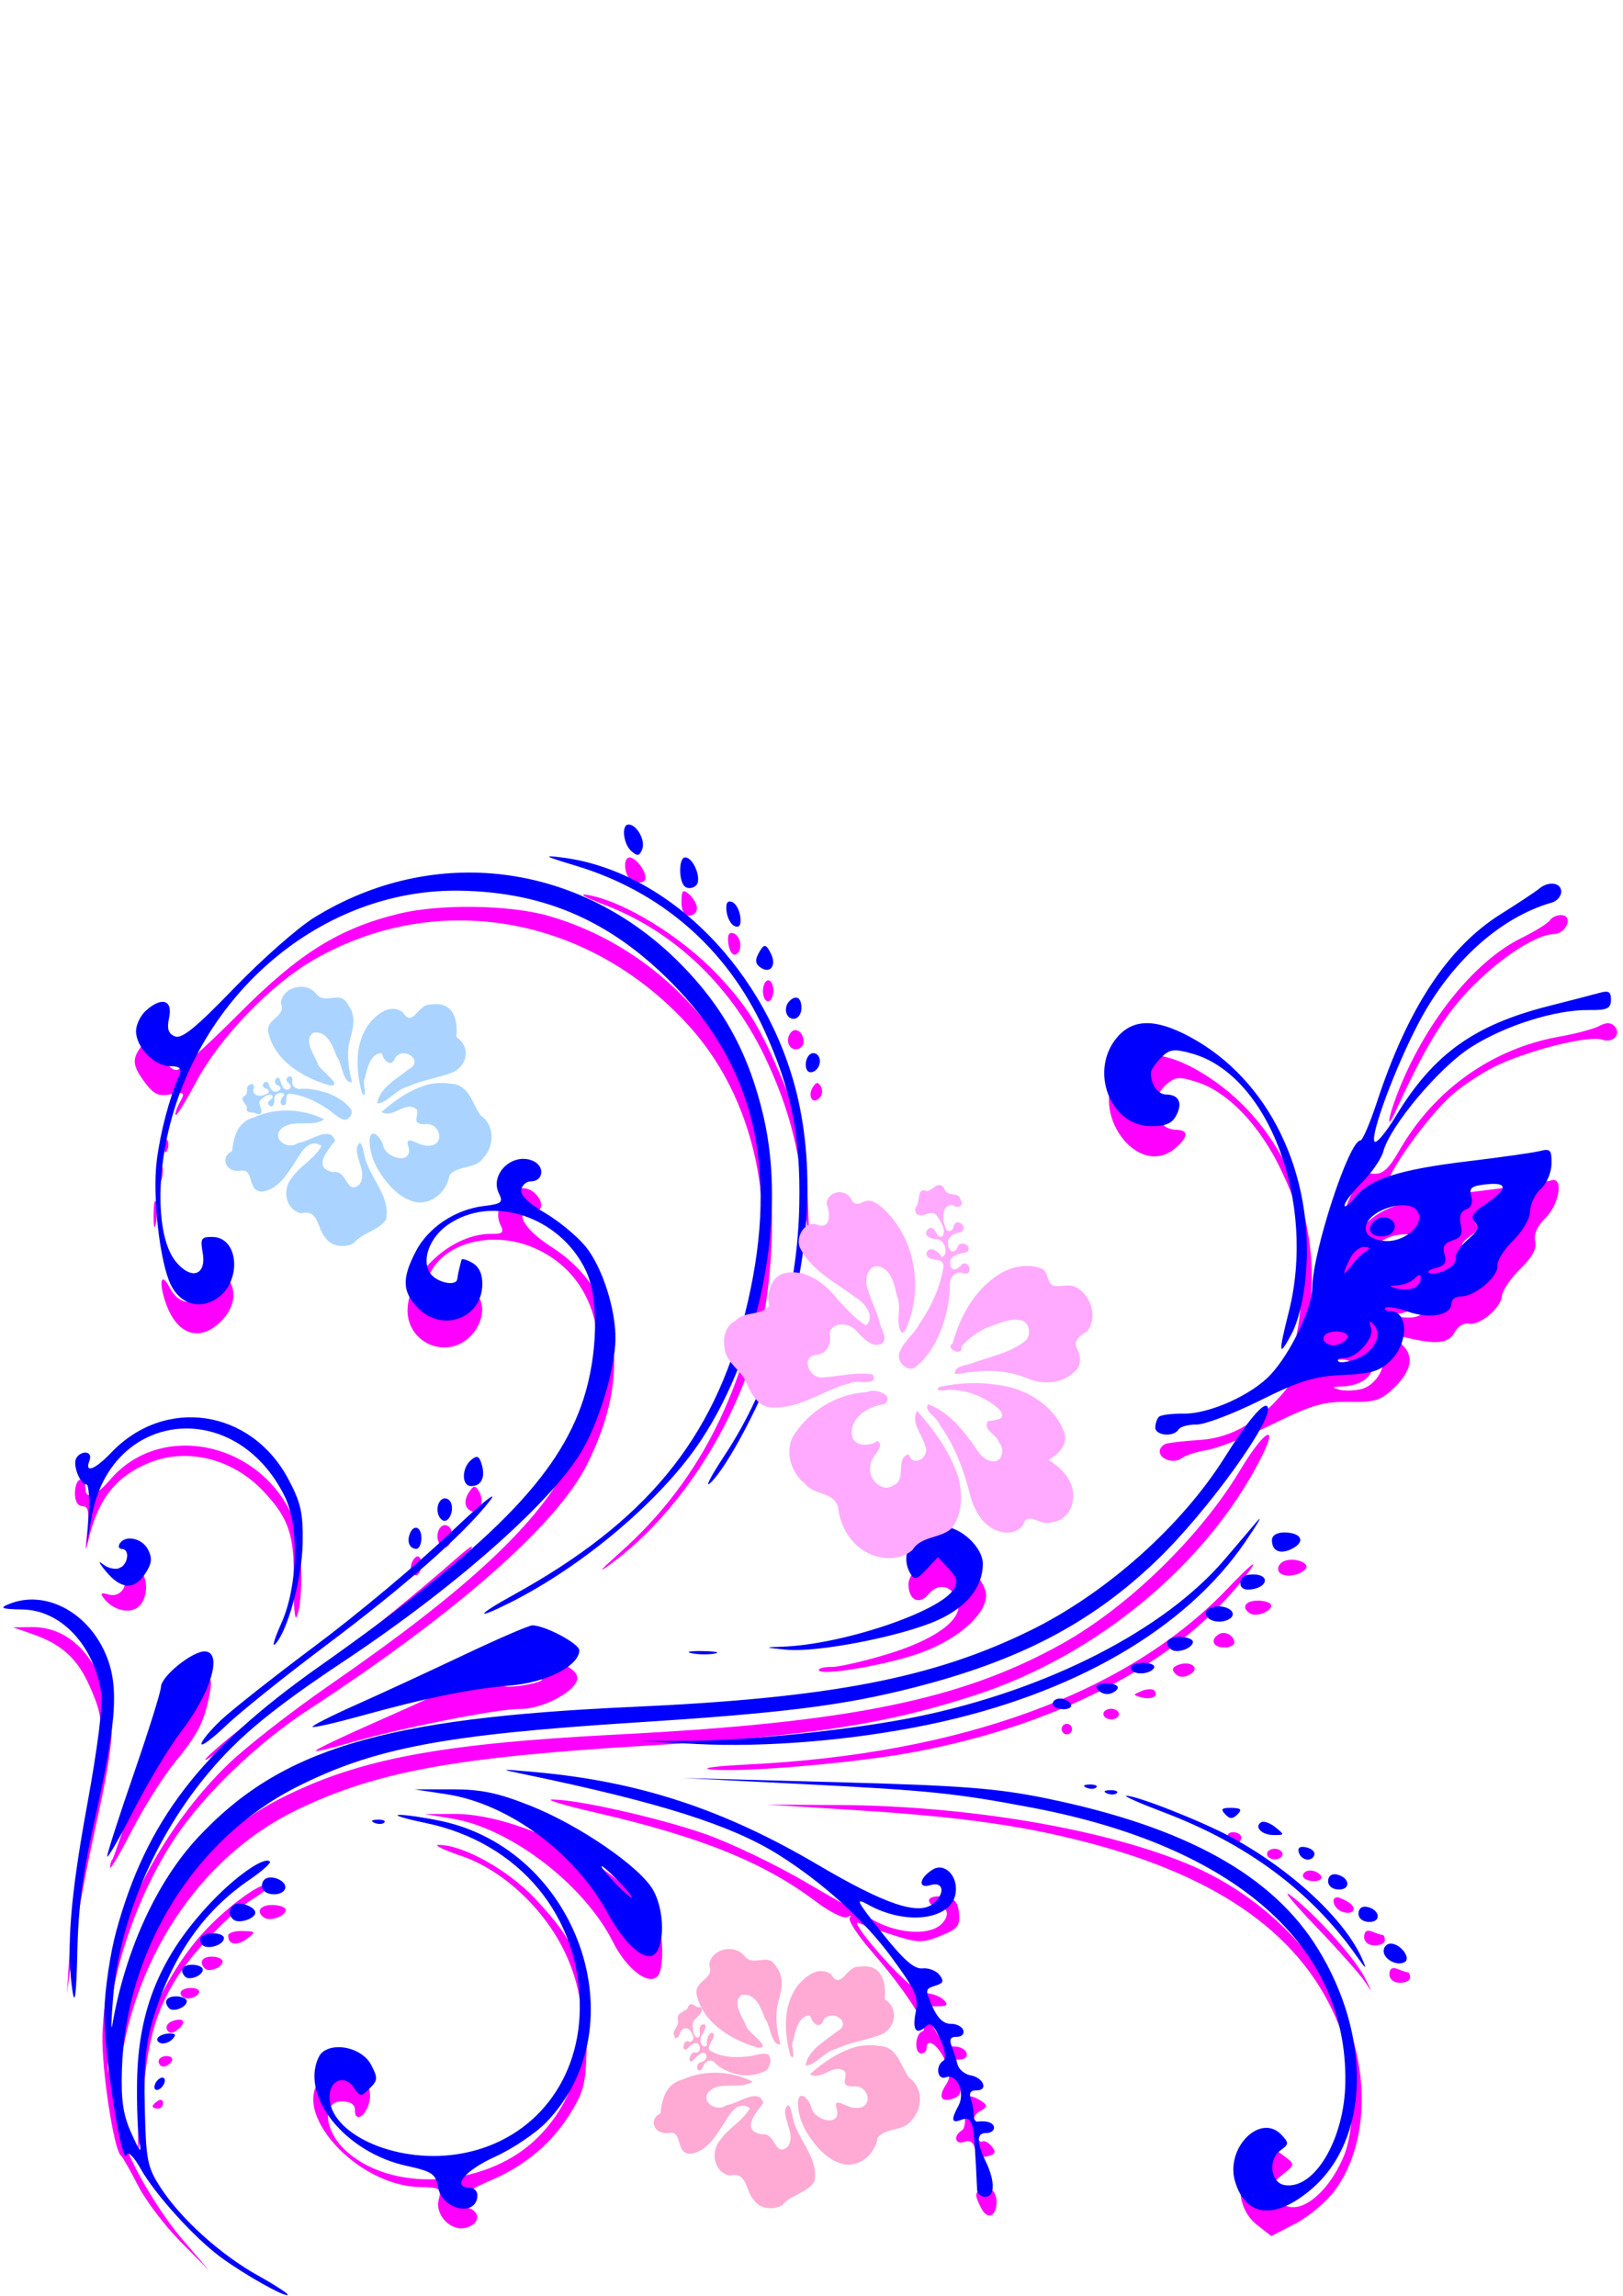 <?xml version="1.0"?><svg width="744.094" height="1052.362" xmlns="http://www.w3.org/2000/svg">
 <title>butterfly scroll</title>
 <defs>
  <radialGradient id="svg_9" spreadMethod="pad" cx="0.5" cy="0.5" r="0.5">
   <stop stop-color="#00007f" stop-opacity="0.996" offset="0.367"/>
   <stop stop-color="#999999" stop-opacity="0.996" offset="0.965"/>
  </radialGradient>
  <radialGradient id="svg_10" spreadMethod="pad" cx="0.5" cy="0.5" r="0.5">
   <stop stop-color="#007f7f" stop-opacity="0.996" offset="0.516"/>
   <stop stop-color="#999999" stop-opacity="0.996" offset="1"/>
  </radialGradient>
  <linearGradient id="svg_11" spreadMethod="pad">
   <stop stop-color="#00bfbf" stop-opacity="0.996" offset="0.25"/>
   <stop stop-color="#999999" stop-opacity="0.996" offset="0.766"/>
  </linearGradient>
  <linearGradient id="svg_13" x1="0" y1="0" x2="1" y2="0">
   <stop stop-color="#7f7f7f" offset="0.551"/>
   <stop stop-color="#121266" stop-opacity="0.996" offset="1"/>
  </linearGradient>
 </defs>
 <g>
  <title>Layer 1</title>
  <path fill="#ff00ff" id="path3470" d="m14.325,745.829c13.152,-0.168 23.909,7.442 31.098,21.998c8.182,16.566 7.935,26.532 -1.745,70.321c-4.223,19.108 -8.874,43.961 -10.334,55.229l-2.655,20.488l1.399,-22.939c0.769,-12.617 4.356,-38.117 7.97,-56.667c8.083,-41.484 8.159,-45.102 1.278,-60.829c-5.791,-13.238 -12.908,-19.732 -26.933,-24.578l-8.441,-2.916l8.362,-0.107zm22.514,-67.542c1.307,0.023 2.35,1.673 2.316,3.666c-0.099,5.813 4.504,4.293 11.415,-3.769c23.607,-27.538 70.399,-16.864 84.512,19.277c3.566,9.134 4.176,35.765 0.997,43.516c-0.928,2.261 -1.55,-4.82 -1.382,-15.737c0.33,-21.552 -2.237,-29.243 -13.901,-41.644c-14.053,-14.941 -34.878,-20.166 -52.304,-13.122c-15.04,6.08 -23.374,16.451 -27.702,34.472c-1.713,7.135 -1.829,6.671 -0.758,-3.034c0.994,-9.002 0.51,-11.474 -2.255,-11.522c-2.17,-0.038 -3.481,-2.379 -3.418,-6.104c0.056,-3.322 1.173,-6.022 2.48,-5.999l0,0zm13.208,52.668c5.624,1.601 9.907,-5.679 5.163,-8.776c-4.301,-2.808 1.232,-5.567 7.123,-3.552c5.666,1.938 6.302,13.706 0.975,18.044c-3.933,3.203 -11.398,1.41 -15.43,-3.704c-2.157,-2.738 -1.74,-3.125 2.169,-2.012zm0.744,171.177c7.683,-33.05 27.977,-68.339 53.654,-93.296c8.162,-7.934 29.104,-24.282 46.538,-36.33c63.834,-44.114 96.212,-74.378 110.796,-103.562c21.391,-42.804 15.348,-81.388 -15.047,-96.074c-23.306,-11.26 -51.134,-0.852 -51.476,19.252c-0.086,5.054 1.285,7.049 5.669,8.25c7.225,1.978 10.838,-0.089 10.943,-6.26c0.069,-4.072 0.796,-4.371 4.93,-2.028c6.959,3.945 5.111,16.187 -3.376,22.37c-8.576,6.249 -20.723,2.969 -25.132,-6.785c-7.515,-16.622 15.448,-42.48 37.381,-42.095c4.839,0.085 5.501,-0.648 3.764,-4.164c-4.762,-9.64 7.697,-21.521 15.458,-14.74c4.684,4.092 4.182,9.18 -0.857,8.685c-8.823,-0.868 -4.068,8.066 8.552,16.068c31.672,20.079 37.832,57.833 16.356,100.233c-13.926,27.494 -59.974,67.915 -128.081,112.432c-22.821,14.916 -47.193,38.329 -60.337,57.963c-18.712,27.95 -31.348,66.841 -31.167,95.924l0.078,12.479l2.311,-14.377c7.833,-48.736 37.183,-91.506 76.537,-111.529c35.887,-18.26 72.834,-25.27 155.603,-29.523c105.984,-5.446 157.117,-15.922 203.118,-41.612c30.331,-16.938 63.414,-49.19 81.558,-79.507c11.222,-18.752 18.25,-22.417 9.155,-4.775c-24.81,48.127 -74.905,89.619 -130.037,107.708c-40.904,13.42 -76.18,18.891 -150.14,23.281c-88.397,5.249 -124.445,11.804 -160.959,29.271c-45.413,21.723 -77.186,70.102 -82.324,125.345c-1.718,18.474 -1.551,19.35 7.175,37.599c4.914,10.275 14.657,25.365 21.652,33.525l12.718,14.85l-13.101,-13.23c-7.206,-7.28 -15.96,-18.85 -19.454,-25.72c-3.494,-6.875 -7.034,-13.054 -7.866,-13.733c-3.2,-2.613 -8.857,-39.733 -8.413,-55.21c0.256,-8.932 1.976,-22.74 3.823,-30.685zm0.719,-49.743c0.551,-0.545 6.253,-17.214 12.671,-37.044c12.024,-37.155 17.869,-46.517 29.051,-46.54c3.804,-0.008 4.179,1.212 2.67,8.678c-2.477,12.249 -5.124,17.316 -16.136,30.884c-5.319,6.554 -14.098,20.541 -19.508,31.082c-5.41,10.541 -9.817,17.987 -9.793,16.547c0.024,-1.44 0.494,-3.063 1.046,-3.607l0,0zm24.533,-52.75c2.449,-2.833 14.398,-24.661 12.681,-23.167c-3.039,2.645 -13.299,19.415 -13.427,21.945c-0.062,1.218 0.274,1.768 0.746,1.222zm-10.011,-321.611c3.093,-3.748 5.809,-4.88 8.783,-3.66c3.179,1.305 3.596,2.463 1.595,4.428c-3.163,3.106 0.181,11.64 4.592,11.717c1.515,0.027 14.247,-11.5 28.294,-25.616c27.857,-27.992 46.031,-39.349 73.792,-46.112c18.455,-4.495 50.459,-4.044 68.103,0.96c46.523,13.195 84.361,51.142 98.165,98.448c6.833,23.415 5.927,68.59 -1.937,96.658c-11.401,40.689 -36.953,79.5 -66.988,101.746c-6.852,5.075 -5.625,3.494 3.789,-4.881c19.417,-17.274 34.473,-37.256 45.483,-60.364c31.424,-65.952 25.79,-137.713 -14.254,-181.57c-45.946,-50.32 -115.571,-62.305 -171.982,-29.603c-19.594,11.359 -42.804,35.545 -53.61,55.863c-4.661,8.763 -8.844,15.544 -9.297,15.067c-0.453,-0.476 0.398,-3.091 1.89,-5.811c2.506,-4.567 2.188,-4.848 -4.15,-3.675c-5.537,1.025 -7.827,-0.022 -11.856,-5.417c-6.105,-8.177 -6.174,-11.196 -0.413,-18.178zm5.514,73.328c0.556,2.321 0.503,6.671 -0.116,9.667c-0.62,2.996 -1.074,1.097 -1.01,-4.22c0.064,-5.317 0.571,-7.768 1.127,-5.447zm-4.758,380.065c5.552,-16.761 16.328,-35.023 27.727,-46.988c11.137,-11.691 26.432,-22.529 28.59,-20.259c0.643,0.677 -2.518,3.457 -7.023,6.179c-9.815,5.93 -27.539,24.246 -35.033,36.202c-9.888,15.777 -13.562,29.208 -15.722,57.474l-2.121,27.761l0.199,-25.378c0.114,-14.525 1.561,-29.489 3.383,-34.991zm7.37,-398.167c0.623,1.648 0.608,4.911 -0.035,7.251c-0.643,2.341 -1.153,0.993 -1.133,-2.995c0.019,-3.988 0.545,-5.904 1.169,-4.256zm2.438,-10.739c0.776,0.817 0.825,2.903 0.109,4.636c-0.792,1.914 -1.345,1.332 -1.411,-1.486c-0.06,-2.549 0.526,-3.967 1.302,-3.15zm1.151,67.655c3.777,7.379 10.538,8.838 15.23,3.289c2.399,-2.837 2.429,-4.325 0.146,-7.221c-4.503,-5.713 3.905,-7.633 9.615,-2.195c6.239,5.942 5.618,14.729 -1.54,21.757c-9.712,9.536 -20.007,6.122 -25.135,-8.336c-3.438,-9.694 -2.229,-14.937 1.683,-7.294zm-5.321,372.775c1.322,-0.799 2.383,-0.3 2.359,1.107c-0.024,1.408 -1.113,2.541 -2.421,2.518c-1.308,-0.023 -2.369,-0.521 -2.359,-1.108c0.01,-0.586 1.099,-1.719 2.421,-2.517zm4.056,-20.476c2.039,0.036 3.027,1.141 2.196,2.456c-0.831,1.315 -2.517,2.373 -3.747,2.351c-1.23,-0.021 -2.218,-1.127 -2.196,-2.456c0.023,-1.329 1.709,-2.387 3.747,-2.351l0,0zm2.461,-15.985c5.265,-1.948 6.853,0.323 2.631,3.761c-2.377,1.935 -3.933,2.01 -4.968,0.24c-0.829,-1.418 0.223,-3.218 2.337,-4.001zm8.771,-15.243c2.692,0.048 4.215,1.162 3.385,2.477c-0.831,1.315 -3.052,2.364 -4.936,2.331c-1.884,-0.033 -3.407,-1.148 -3.385,-2.477c0.023,-1.329 2.244,-2.378 4.936,-2.331zm17.869,-115.072c6.299,-5.101 22.832,-17.661 36.739,-27.911c22.261,-16.406 45.944,-35.517 68.488,-55.267c3.857,-3.378 6.303,-4.92 5.438,-3.427c-2.772,4.781 -47.842,42.087 -73.969,61.225c-13.906,10.187 -30.438,22.695 -36.738,27.796c-6.299,5.101 -11.444,8.731 -11.433,8.066c0.011,-0.664 5.175,-5.381 11.475,-10.482zm-8.253,100.738c2.615,0.046 4.738,1.054 4.718,2.241c-0.046,2.717 -6.273,5.142 -8.145,3.172c-2.812,-2.959 -1.207,-5.495 3.427,-5.413zm13.874,-11.766c6.193,0.181 6.296,0.37 1.967,3.583c-4.603,3.415 -8.614,2.71 -8.542,-1.501c0.021,-1.251 2.98,-2.188 6.575,-2.082zm13.876,-11.92c3.269,0.058 5.927,1.076 5.907,2.263c-0.048,2.818 -7.037,5.373 -9.788,3.577c-4.145,-2.705 -1.994,-5.943 3.881,-5.84zm49.55,-84.922c16.829,-7.391 38.721,-17.493 48.648,-22.448c15.259,-7.616 19.177,-8.658 25.347,-6.742c11.933,3.707 17.316,7.589 15.804,11.396c-2.371,5.971 -16.649,13.015 -26.047,12.85c-9.926,-0.175 -56.546,9.13 -78.646,15.697c-7.831,2.327 -14.568,3.883 -14.972,3.459c-0.403,-0.425 13.036,-6.82 29.866,-14.212zm66.179,-15.914c4.787,-0.826 8.236,-1.993 7.665,-2.594c-0.572,-0.601 -4.955,-0.417 -9.741,0.409c-4.787,0.826 -8.236,1.993 -7.665,2.594c0.571,0.601 4.955,0.417 9.741,-0.409zm-93.124,179.968c8.594,-8.439 23.399,-1.793 21.864,9.814c-0.959,7.256 -6.941,11.621 -6.828,4.983c0.042,-2.47 -2.041,-3.863 -5.879,-3.931c-9.052,-0.159 -8.526,12.584 0.901,21.851c20.502,20.15 63.969,18.12 87.592,-4.103c21.805,-20.509 27.726,-53.294 15.005,-83.086c-9.075,-21.254 -28.768,-40.289 -48.737,-47.109c-8.093,-2.764 -12.881,-5.054 -10.641,-5.089c11.055,-0.175 31.837,11.356 44.347,24.605c19.695,20.857 24.263,32.813 23.796,62.27c-0.349,21.956 -0.991,25.176 -7.02,35.201c-8.493,14.121 -20.883,24.746 -36.824,31.58c-14.689,6.301 -18.403,10.421 -11.222,12.471c6.379,1.81 6.326,7.33 -0.089,9.27c-6.993,2.13 -14.696,-5.63 -12.779,-12.86c1.353,-5.11 0.704,-5.53 -8.686,-5.72c-29.249,-0.58 -60.104,-35.119 -44.8,-50.147zm43.127,-238.727c1.322,-0.799 2.365,0.787 2.319,3.524c-0.047,2.736 -1.155,4.957 -2.462,4.934c-1.308,-0.023 -2.351,-1.609 -2.318,-3.524c0.032,-1.915 1.14,-4.136 2.461,-4.934zm17.184,117.842c24.849,-0.129 61.237,16.222 83.021,37.305c9.912,9.592 11.692,12.751 12.446,22.086c0.485,5.992 -0.226,12.506 -1.578,14.477c-3.772,5.493 -14.357,-2.225 -20.894,-15.236c-13.138,-26.148 -46.854,-52.032 -73.541,-56.457l-12.698,-2.106l13.244,-0.069zm85.32,56.729c2.098,3.324 3.837,4.766 3.864,3.202c0.026,-1.562 -5.469,-8.76 -12.213,-15.995c-6.744,-7.234 -8.482,-8.675 -3.864,-3.202c4.618,5.473 10.114,12.671 12.213,15.995zm-90.536,-188.761c1.23,-0.744 2.92,-0.182 3.756,1.247c2.114,3.615 -0.849,10.215 -3.738,8.329c-2.974,-1.941 -2.986,-7.783 -0.018,-9.576zm12.358,-15.599c2.046,-3.055 2.71,-3.076 4.5,-0.14c2.539,4.164 0.452,10.438 -3.053,9.181c-3.63,-1.301 -4.209,-4.918 -1.447,-9.041zm37.99,141.037c11.191,-0.087 48.385,8.269 69.78,15.674c11.76,4.072 32.935,14.213 47.055,22.538c14.12,8.324 29.356,16.776 33.858,18.782c10.735,4.782 22.956,4.857 27.73,0.169c4.207,-4.131 3.112,-8.211 -2.229,-8.304c-1.884,-0.034 -3.406,-1.221 -3.382,-2.638c0.024,-1.417 2.98,-2.181 6.568,-1.697c5.14,0.692 6.662,2.305 7.168,7.592c0.553,5.768 -0.632,7.229 -8.421,10.377c-8.093,3.272 -10.341,3.262 -20.969,-0.093c-6.548,-2.067 -14.03,-4.686 -16.626,-5.82c-2.597,-1.134 2.05,5.598 10.326,14.961c9.968,11.276 16.89,17.092 20.507,17.23c3.002,0.115 6.724,1.54 8.271,3.167c2.191,2.306 1.38,2.934 -3.678,2.845l-6.49,-0.114l5.059,9.303c3.273,6.019 6.725,9.28 9.78,9.237c2.596,-0.037 5.163,1.301 5.702,2.972c0.54,1.672 -0.826,3.007 -3.036,2.969c-2.895,-0.051 -3.56,1.12 -2.378,4.188c3.659,9.498 3.582,12.144 -0.396,13.616c-5.741,2.124 -7.338,-0.403 -3.778,-5.979c2.434,-3.814 2.331,-6.091 -0.542,-11.987c-3.434,-7.046 -8.137,-9.873 -8.221,-4.942c-0.022,1.329 -1.111,2.398 -2.418,2.375c-3.351,-0.059 -2.819,-9.114 0.599,-10.206c3.524,-1.125 -7.423,-18.27 -23.446,-36.722c-6.417,-7.39 -10.88,-14.293 -9.917,-15.34c0.963,-1.046 0.45,-1.173 -1.141,-0.282c-1.599,0.896 -8.071,-2.302 -14.474,-7.151c-23.562,-17.842 -52.873,-29.678 -100.75,-40.685c-14.331,-3.294 -23.381,-6.01 -20.111,-6.035zm16.563,-414.595c16.623,3.026 42.629,19.015 59.071,36.317c12.321,12.965 18.001,21.57 26.002,39.395c12.116,26.992 14.566,37.368 15.686,66.415l0.839,21.77l-1.983,-19.373c-2.938,-28.707 -7.469,-46.198 -17.734,-68.454c-15.546,-33.71 -42.154,-59.336 -74.281,-71.542c-9.418,-3.578 -12.516,-5.424 -7.6,-4.528zm19.739,-17.083c3.844,1.378 7.934,8.673 5.953,10.618c-0.893,0.877 -3.264,0.922 -5.268,0.099c-4.216,-1.73 -4.887,-12.223 -0.685,-10.717zm26.637,16.842c1.933,1.689 3.489,4.569 3.458,6.4c-0.031,1.831 -1.661,3.301 -3.623,3.267c-2.263,-0.04 -3.526,-2.378 -3.458,-6.4c0.091,-5.36 0.65,-5.864 3.623,-3.267zm26.511,398.793c98.196,-4.786 174.665,-32.828 220.389,-80.818c9.028,-9.475 13.815,-13.564 10.637,-9.085c-28.767,40.539 -85.363,71.334 -154.832,84.246c-26.934,5.006 -78.56,9.408 -92.879,7.92c-5.223,-0.543 2.286,-1.561 16.685,-2.263zm-6.206,-380.978c3.662,1.313 4.153,8.918 0.628,9.748c-1.313,0.309 -2.701,-2.012 -3.085,-5.159c-0.478,-3.921 0.295,-5.364 2.457,-4.589zm15.886,21.498c1.307,0.023 2.34,2.217 2.295,4.875c-0.045,2.658 -1.152,4.814 -2.46,4.791c-1.307,-0.023 -2.34,-2.216 -2.295,-4.875c0.046,-2.658 1.152,-4.814 2.46,-4.791zm32.282,378.047c58.211,0.346 119.248,10.514 158.565,26.414c31.734,12.833 58.171,37.255 71.619,66.159c13.743,29.538 12.616,63.305 -2.809,84.179c-3.815,5.17 -11.916,11.96 -18.001,15.11l-11.064,5.72l-6.551,-5.13c-9.598,-7.53 -10.202,-22.708 -1.181,-29.668c7.66,-5.911 8.329,-5.98 14.187,-1.466c4.394,3.386 4.364,3.587 -1.188,7.998c-4.875,3.876 -5.308,5.286 -3.006,9.846c5.891,11.67 21.654,2.82 30.534,-17.149c5.985,-13.459 5.836,-39.587 -0.326,-57.101c-14.564,-41.392 -51.149,-69.687 -111.665,-86.362c-32.006,-8.819 -61.661,-13.107 -112.68,-16.296l-39.196,-2.449l32.762,0.195zm-21.651,-354.427c2.257,-2.217 5.604,0.569 5.535,4.606c-0.032,1.915 -1.664,3.454 -3.625,3.419c-3.581,-0.063 -4.8,-5.187 -1.91,-8.025zm5.294,111.424c0.631,1.673 0.585,4.392 -0.103,6.042c-0.688,1.649 -1.204,0.281 -1.148,-3.042c0.057,-3.323 0.619,-4.673 1.251,-3zm4.505,-86.108c1.502,-2.378 2.387,-2.429 3.682,-0.214c0.938,1.604 0.617,3.985 -0.713,5.291c-3.152,3.095 -5.546,-0.999 -2.969,-5.077zm8.576,265.823c3.202,0.056 14.536,-2.529 25.189,-5.745c22.436,-6.774 35.062,-16.024 32.727,-23.978c-2.207,-7.517 -8.803,-9.295 -13.475,-3.634c-4.307,5.22 -9.314,2.624 -9.188,-4.763c0.095,-5.599 10.275,-14.261 16.629,-14.149c6.758,0.118 19.065,12.796 18.95,19.521c-0.159,9.403 -14.529,21.356 -32.72,27.217c-16.911,5.45 -44.005,9.711 -43.958,6.915c0.014,-0.818 2.645,-1.441 5.846,-1.384zm59.667,212.474c1.459,-0.881 1.948,-4.541 1.146,-8.583c-1.46,-7.366 1.559,-9.111 8.144,-4.707c2.638,1.765 2.49,2.554 -0.818,4.361c-2.955,1.613 -3.642,3.944 -2.558,8.681c0.816,3.562 2.326,5.966 3.357,5.343c1.031,-0.622 3.063,0.375 4.515,2.218c2.059,2.612 1.622,3.602 -1.98,4.493c-3.153,0.779 -4.969,-0.314 -5.717,-3.442c-0.718,-3.004 -2.408,-4.097 -4.907,-3.172c-4.222,1.562 -5.206,-2.76 -1.182,-5.192zm8.917,26.836c3.554,-2.15 7.118,0.98 7.029,6.17c-0.112,6.6 -4.25,8.08 -7.057,2.52c-2.99,-5.93 -2.987,-6.87 0.028,-8.69zm39.297,-213.242c1.308,0.023 2.359,1.129 2.336,2.459c-0.022,1.328 -1.111,2.397 -2.418,2.374c-1.308,-0.023 -2.359,-1.129 -2.336,-2.458c0.022,-1.329 1.111,-2.398 2.418,-2.375zm24.065,-299.926c7.451,-9.264 20.891,-8.734 37.747,1.488c35.588,21.584 54.735,63.267 49.664,108.115c-1.596,14.119 -6.827,30.203 -9.806,30.151c-0.445,-0.008 0.876,-6.784 2.936,-15.057c2.492,-10.013 3.504,-22.545 3.025,-37.485c-0.632,-19.676 -1.744,-24.643 -9.031,-40.306c-9.642,-20.725 -24.451,-36.448 -38.665,-41.05c-8.545,-2.767 -10.254,-2.63 -14.521,1.16c-8.333,7.404 -5.249,20.461 4.875,20.639c5.473,0.096 5.396,3.105 -0.206,8.082c-17.449,15.503 -41.1,-16.985 -26.018,-35.737zm-3.734,293.032c1.961,0.034 3.547,1.15 3.525,2.479c-0.023,1.329 -1.646,2.388 -3.607,2.354c-1.962,-0.035 -3.548,-1.151 -3.525,-2.48c0.022,-1.329 1.645,-2.388 3.607,-2.353zm13.915,-8.141c2.362,-0.993 4.95,-1.116 5.751,-0.273c2.373,2.496 -1.052,4.415 -5.718,3.203c-4.136,-1.074 -4.137,-1.204 -0.033,-2.93zm11.337,-113.383c1.644,-0.494 8.688,-1.272 15.654,-1.728c14.948,-0.979 28.483,-9.241 40.54,-24.747c8.457,-10.876 10.211,-16.003 16.941,-49.527c2.374,-11.829 6.961,-27.522 10.193,-34.872c4.898,-11.14 6.809,-13.284 11.482,-12.878c4.38,0.38 7.023,-1.976 12.083,-10.766c16.001,-27.799 42.513,-46.607 73.415,-52.083c7.56,-1.339 15.763,-3.54 18.229,-4.89c2.974,-1.628 5.267,-1.631 6.808,-0.009c3.473,3.654 -0.425,8.063 -5.572,6.303c-5.675,-1.942 -30.639,4.016 -46.687,11.142c-6.747,2.997 -16.741,9.416 -22.209,14.265c-11.027,9.781 -29.479,35.479 -29.576,41.193c-0.035,2.018 -3.868,7.192 -8.519,11.499c-4.651,4.307 -8.478,9.075 -8.503,10.595c-0.026,1.521 3.091,-0.317 6.927,-4.083c8.593,-8.439 17.69,-11.051 53.481,-15.361c15.416,-1.856 29.631,-3.967 31.588,-4.691c5.965,-2.207 4.08,10.777 -2.503,17.242c-3.77,3.701 -5.431,7.466 -4.679,10.609c0.803,3.358 -1.316,7.293 -6.82,12.663c-4.392,4.286 -8.182,9.872 -8.424,12.414c-0.544,5.737 -10.308,13.786 -15.373,12.673c-2.068,-0.454 -4.917,1.354 -6.33,4.018c-2.737,5.159 -8.366,5.736 -22.522,2.308c-8.132,-1.969 -8.189,-1.93 -3.007,2.059c7.165,5.516 6.512,12.459 -1.954,20.772c-6.191,6.078 -8.791,6.913 -20.922,6.713c-11.67,-0.192 -17.174,1.411 -34.926,10.172c-11.591,5.719 -25.058,11.057 -29.928,11.86c-4.869,0.804 -10.195,2.505 -11.835,3.781c-3.46,2.693 -10.147,0.583 -10.083,-3.18c0.024,-1.412 1.388,-2.972 3.031,-3.466zm81.835,-32.114c2.063,-0.763 3.769,-2.509 3.793,-3.88c0.047,-2.78 -7.751,-3.553 -10.327,-1.023c-2.655,2.607 2.429,6.422 6.534,4.903zm7.441,7.134c7.26,-1.718 12.789,-11.998 8.742,-16.256c-2.096,-2.205 -2.766,-1.37 -2.849,3.556c-0.118,6.925 -5.618,11.156 -14.902,11.465c-4.324,0.145 -4.578,0.446 -1.181,1.403c2.381,0.67 6.967,0.594 10.19,-0.168zm-4.757,-40.117c0.426,0.007 3.225,-2.548 6.221,-5.679c3.293,-3.442 4.49,-6.316 3.029,-7.27c-1.33,-0.868 -4.082,1.416 -6.115,5.076c-4.051,7.288 -4.275,7.853 -3.135,7.873zm18.641,-14.663c9.421,0.974 18.225,-5.919 15.89,-12.439c-1.817,-5.075 -15.361,-5.078 -21.071,-0.005c-6.821,6.06 -4.583,11.434 5.181,12.444zm-0.976,-9.2c7.447,0.131 6.536,5.792 -1.095,6.797c-3.437,0.452 -5.154,-0.593 -5.111,-3.112c0.042,-2.467 2.211,-3.755 6.206,-3.685zm16.124,28.273c1.546,-2.072 4.968,-3.729 7.606,-3.683c5.369,0.095 11.351,-5.674 9.379,-9.045c-0.705,-1.205 1.454,-3.401 4.797,-4.879c4.339,-1.918 5.888,-4.237 5.414,-8.099c-0.441,-3.589 1.773,-7.545 6.575,-11.748c8.604,-7.53 7.893,-8.834 -4.1,-7.528c-7.043,0.767 -8.458,1.672 -6.497,4.16c1.871,2.374 1.214,4.066 -2.598,6.681c-3.182,2.183 -4.153,4.122 -2.579,5.149c4.095,2.674 2.785,8.174 -2.315,9.722c-3.085,0.935 -4.571,3.275 -4.276,6.735c0.361,4.25 -0.966,5.438 -6.695,5.99c-3.931,0.378 -8.028,2.21 -9.105,4.07c-1.078,1.86 -4.851,3.505 -8.386,3.656c-5.173,0.22 -4.827,0.499 1.773,1.43c5.621,0.792 9.081,-0.028 11.007,-2.611zm-112.815,162.069c5.864,-2.17 10.389,1.642 5.269,4.438c-2.74,1.496 -4.986,1.371 -6.642,-0.372c-1.778,-1.871 -1.381,-3.047 1.373,-4.066zm18.586,-14.043c2.835,-1.713 7.123,0.649 7.068,3.893c-0.021,1.251 -2.178,2.237 -4.793,2.191c-5.014,-0.088 -6.338,-3.629 -2.275,-6.084zm6.639,90.766c2.039,0.036 3.688,1.152 3.666,2.482c-0.023,1.329 -1.048,2.398 -2.278,2.377c-1.231,-0.022 -2.88,-1.139 -3.666,-2.482c-0.785,-1.343 0.24,-2.413 2.278,-2.377zm11.458,-106.16c3.269,0.057 5.927,1.076 5.907,2.262c-0.048,2.819 -7.037,5.374 -9.788,3.578c-4.145,-2.706 -1.994,-5.943 3.881,-5.84zm7.578,113.746c1.962,0.035 3.548,1.15 3.525,2.479c-0.022,1.329 -1.646,2.389 -3.607,2.354c-1.961,-0.034 -3.548,-1.15 -3.525,-2.479c0.023,-1.329 1.646,-2.388 3.607,-2.354zm4.424,-131.922c5.016,-1.856 12.34,1.188 9.446,3.926c-3.65,3.453 -11.189,3.769 -12.247,0.513c-0.544,-1.67 0.717,-3.668 2.801,-4.439zm2.763,153.257c11.036,8.265 29.407,28.656 34.122,37.872c3.453,6.751 3.478,7.07 0.152,1.954c-2.185,-3.362 -12.469,-14.955 -22.851,-25.761c-10.383,-10.807 -15.523,-17.136 -11.423,-14.065zm9.15,-11.378c1.884,0.033 4.068,1.159 4.854,2.502c0.785,1.343 -0.775,2.404 -3.467,2.357c-2.692,-0.048 -4.877,-1.174 -4.854,-2.503c0.023,-1.329 1.583,-2.39 3.467,-2.356zm12.415,12.341c0.98,0.038 3.339,1.108 5.241,2.378c4.284,2.86 1.52,6.079 -3.464,4.034c-3.68,-1.51 -5.074,-6.538 -1.777,-6.412zm15.98,15.698c2.054,0.843 4.182,1.541 4.729,1.55c0.547,0.01 0.976,1.105 0.953,2.434c-0.022,1.329 -2.18,2.379 -4.795,2.333c-2.783,-0.049 -4.728,-1.695 -4.689,-3.967c0.043,-2.548 1.35,-3.356 3.802,-2.35zm11.133,-383.322c12.397,-32.57 35.116,-61.269 57.073,-72.099c6.399,-3.156 12.328,-6.835 13.174,-8.175c0.847,-1.34 3.159,-2.408 5.139,-2.373c5.717,0.101 2.548,8.47 -3.283,8.668c-8.674,0.296 -25.741,11.645 -39.575,26.318c-11.428,12.119 -19.901,26.244 -33.317,55.533c-3.88,8.473 -3.326,2.938 0.789,-7.872zm0.466,400.447c2.054,0.843 4.182,1.54 4.729,1.55c0.547,0.01 0.976,1.105 0.953,2.434c-0.022,1.329 -2.18,2.379 -4.795,2.333c-2.783,-0.049 -4.728,-1.695 -4.689,-3.967c0.043,-2.548 1.35,-3.356 3.802,-2.35z"/>
  <path fill="#0000ff" id="path3466" d="m4.978,734.943c15.426,-5.788 33.725,3.263 42.413,20.977c7.292,14.869 6.616,30.526 -3.223,74.663c-6.233,27.96 -8.219,42.594 -8.716,64.217c-0.438,19.068 -1.127,24.887 -2.159,18.234c-2.978,-19.204 -1.122,-43.162 6.617,-85.425c4.902,-26.771 7.341,-46.216 6.487,-51.72c-3.38,-21.794 -18.487,-37.808 -35.961,-38.119c-10.129,-0.18 -11.13,-0.698 -5.458,-2.827zm29.794,-66.117c0.611,-1.664 2.583,-3 4.383,-2.967c1.939,0.034 2.694,1.537 1.852,3.687c-2.339,5.972 2.458,4.196 9.992,-3.7c24.638,-25.823 64.026,-19.971 81.137,12.054c5.782,10.82 6.843,15.524 6.629,29.383c-0.249,16.13 -7.015,40.874 -12.706,46.468c-1.416,1.393 -0.124,-2.905 2.871,-9.551c7.638,-16.947 8.365,-44.72 1.531,-58.443c-22.796,-45.775 -80.039,-39.38 -88.504,9.888l-2.209,12.859l0.895,-13.994c0.493,-7.694 0.048,-14.007 -0.988,-14.025c-2.774,-0.05 -6.169,-8.156 -4.884,-11.659l-0,0l0,0zm12.238,48.07c2.228,1.825 5.67,2.71 7.649,1.967c4.065,-1.525 5.066,-8.786 1.221,-8.854c-1.376,-0.025 -1.827,-1.129 -1.001,-2.454c2.594,-4.163 10.398,-2.468 13.037,2.832c1.968,3.952 1.671,6.382 -1.336,10.939c-5.047,7.647 -11.047,7.307 -18.002,-1.02c-3.089,-3.699 -3.794,-5.233 -1.567,-3.41zm14.534,95.537c6.671,-19.311 12.188,-36.972 12.26,-39.247c0.154,-4.834 14.356,-16.313 20.057,-16.211c8.378,0.148 2.903,18.875 -10.678,36.521c-5.525,7.179 -15.505,23.743 -22.177,36.81c-6.672,13.067 -12.009,22.29 -11.86,20.496c0.149,-1.793 5.728,-19.059 12.398,-38.369zm-8.306,72.989c13.751,-50.559 38.628,-83.056 92.944,-121.411c78.556,-55.472 109.999,-87.319 121.405,-122.965c6.557,-20.494 7.004,-45.984 1.027,-58.594c-11.81,-24.917 -43.18,-35.257 -63.452,-20.916c-8.041,5.689 -11.815,15.563 -8.266,21.632c2.675,4.577 12.261,6.879 12.759,3.066c0.186,-1.43 0.623,-3.692 0.97,-5.025c0.348,-1.334 0.774,-3.009 0.949,-3.724c0.174,-0.713 2.424,-0.087 4.999,1.394c3.065,1.762 4.64,5.183 4.561,9.912c-0.265,15.78 -18.761,22.265 -29.827,10.456c-6.894,-7.357 -7.06,-13.272 -0.719,-25.556c5.66,-10.964 18.084,-19.284 31.138,-20.853c8.239,-0.99 9.061,-1.658 7.036,-5.724c-4.389,-8.816 6.026,-18.964 15.443,-15.045c5.759,2.397 5.033,9.503 -0.969,9.476c-1.928,-0.009 -3.859,1.699 -4.291,3.795c-0.504,2.447 3.358,6.232 10.79,10.575c6.367,3.719 14.754,10.629 18.641,15.354c7.711,9.374 14.018,28.963 13.785,42.816c-0.214,12.798 -6.885,35.528 -14.496,49.398c-12.712,23.167 -57.328,62.939 -109.694,97.786c-33.046,21.991 -48.497,34.744 -62.639,51.699c-24.536,29.417 -40.639,67.487 -43.502,102.844c-0.866,10.697 -1.004,16.171 -0.307,12.164c5.895,-33.879 20.246,-65.303 39.067,-85.545c37.871,-40.728 84.914,-54.889 199.383,-60.012c90.585,-4.056 137.892,-13.158 182.58,-35.13c34.669,-17.045 69.151,-47.779 88.926,-79.26c10.366,-16.502 17.724,-25.32 19.524,-23.399c4.168,4.446 -27.428,48.386 -50.983,70.901c-29.937,28.618 -62.875,45.789 -111.509,58.133c-32.17,8.164 -59.675,11.6 -127.583,15.933c-87.697,5.595 -119.833,11.738 -155.136,29.657c-46.797,23.749 -78.269,74.755 -79.91,129.508c-0.425,14.187 0.565,20.728 4.441,29.314c3.877,8.59 4.674,9.418 3.576,3.718c-0.777,-4.034 -1.252,-16.65 -1.057,-28.036c0.562,-32.773 10.786,-57.386 34.001,-81.853c11.572,-12.196 24.494,-21.128 26.882,-18.581c0.609,0.65 -3.602,4.4 -9.358,8.334c-21.348,14.585 -35.66,35.295 -44.319,64.128c-3.274,10.902 -4.136,20.416 -3.671,40.492c0.558,24.058 1.161,27.094 7.259,36.502c9.242,14.27 27.442,30.7 44.602,40.27c7.969,4.45 14.12,8.45 13.669,8.9c-1.192,1.19 -19.664,-9.19 -30.547,-17.16c-12.154,-8.9 -30.23,-28.85 -36.936,-40.764c-3.077,-5.467 -5.741,-8.078 -6.369,-6.244c-2.195,6.418 -10.656,-48.245 -10.21,-65.962c0.253,-10.046 2.679,-26.425 5.392,-36.398l0,0l0,0l-0,0zm13.604,-422.119c7.246,-6.529 12.423,-5.021 10.702,3.116c-1.102,5.21 -0.441,7.359 2.66,8.65c3.135,1.304 9.663,-4.021 27.189,-22.18c12.684,-13.143 29.159,-27.662 36.609,-32.265c54.982,-33.968 121.971,-25.475 168.133,21.315c19.79,20.059 31.371,41.448 37.982,70.152c10.503,45.601 -1.216,106.192 -28.613,147.941c-17.692,26.961 -53.902,57.734 -87.951,74.748c-16.247,8.119 -15.089,5.62 1.672,-3.608c60.644,-33.389 91.781,-71.13 106.27,-128.81c15.7,-62.495 5.969,-110.026 -30.42,-148.592c-28.98,-30.713 -60.121,-44.846 -100.254,-45.499c-62.896,-1.023 -120.102,47.084 -134.213,112.865c-5.237,24.413 -3.646,47.679 3.902,57.047c7.094,8.805 14.258,6.506 12.405,-3.981c-1.155,-6.539 -0.677,-7.284 4.61,-7.19c12.133,0.216 13.408,20.712 1.759,28.287c-7.925,5.152 -16.751,2.424 -21.043,-6.505c-5.037,-10.481 -8.421,-40.672 -6.37,-56.843c1.635,-12.899 5.602,-28.02 10.209,-38.911c1.433,-3.388 0.58,-4.252 -4.278,-4.339c-7.241,-0.129 -15.559,-8.855 -15.436,-16.192c0.048,-2.89 2.063,-7.032 4.477,-9.206l0,0l0,0zm5.76,470.479c0.964,-0.959 3.383,-1.716 5.376,-1.68c2.659,0.046 2.912,0.772 0.949,2.726c-1.471,1.465 -3.89,2.221 -5.376,1.682c-1.486,-0.541 -1.913,-1.768 -0.949,-2.728l-0,0zm0.618,18.943c1.313,-0.805 2.37,-0.367 2.347,0.973c-0.022,1.339 -1.115,3.093 -2.429,3.898c-1.313,0.804 -2.37,0.366 -2.347,-0.973c0.022,-1.339 1.115,-3.094 2.429,-3.898zm7.722,-37.625c2.599,0.047 4.709,1.064 4.689,2.259c-0.046,2.738 -6.235,5.182 -8.095,3.197c-2.795,-2.982 -1.2,-5.538 3.406,-5.456l-0,0zm7.333,-14.486c2.599,0.046 4.709,1.062 4.689,2.259c-0.046,2.738 -6.235,5.182 -8.095,3.197c-2.795,-2.983 -1.2,-5.539 3.406,-5.456zm13.108,-112.193c4.953,-4.673 24.613,-20.168 43.689,-34.432c19.075,-14.266 46.542,-37.237 61.036,-51.049c14.672,-13.98 22.837,-20.601 18.422,-14.935c-11.998,15.388 -38.684,38.883 -75.904,66.83c-18.432,13.838 -38.646,30.074 -44.922,36.079c-6.275,6.006 -11.391,9.814 -11.368,8.461c0.023,-1.352 4.094,-6.282 9.047,-10.954zm-8.992,99.313c2.398,-2.387 10.312,-1.853 10.27,0.694c-0.053,3.182 -7.635,5.505 -9.94,3.046c-1.085,-1.158 -1.233,-2.84 -0.33,-3.74zm15.04,-14.66c2.662,-1.631 9.65,1.053 9.606,3.69c-0.044,2.636 -7.118,5.069 -9.724,3.345c-1.169,-0.775 -2.11,-2.374 -2.09,-3.555c0.02,-1.183 1.014,-2.748 2.208,-3.48zm14.255,-11.848c3.358,-2.058 10.12,1.32 9.029,4.509c-1.227,3.585 -9.352,3.38 -10.462,-0.263c-0.476,-1.561 0.169,-3.471 1.433,-4.246zm41.445,-79.732c11.36,-5.062 33.616,-15.347 49.459,-22.856c15.842,-7.508 30.016,-13.63 31.496,-13.605c5.967,0.107 21.557,8.434 21.505,11.487c-0.119,7.133 -15.168,14.758 -31.832,16.128c-18.249,1.502 -37.939,5.514 -68.706,14.001c-11.524,3.179 -21.318,5.39 -21.765,4.914c-0.446,-0.476 8.483,-5.007 19.843,-10.069zm-15.415,159.291c6.017,-4.969 18.525,-1.796 22.417,5.685c3.171,6.097 3.11,7.07 -0.676,10.84c-3.945,3.928 -4.324,3.904 -7.309,-0.462c-4.099,-5.992 -10.943,-3.497 -11.069,4.037c-0.285,16.977 29.575,30.735 57.896,26.677c33.566,-4.811 56.42,-31.618 56.844,-66.674c0.511,-42.32 -27.733,-76.379 -70.714,-85.272c-9.377,-1.94 -14.85,-3.606 -12.163,-3.703c2.688,-0.097 11.176,1.126 18.863,2.719c62.874,13.03 91.374,93.6 48.819,138.012c-4.897,5.11 -15.601,12.33 -23.788,16.045c-13.805,6.265 -20.043,13.921 -11.463,14.071c1.95,0.04 3.518,1.65 3.486,3.58c-0.168,10 -16.143,6.78 -17.981,-3.63c-1.112,-6.295 -2.607,-7.303 -14.862,-10.015c-22.983,-5.088 -42.129,-24.049 -41.857,-41.454c0.065,-4.189 1.666,-8.894 3.557,-10.456zm25.382,-106.682c2.493,-0.062 3.878,0.539 3.079,1.333c-0.799,0.796 -2.838,0.846 -4.532,0.113c-1.872,-0.811 -1.302,-1.379 1.453,-1.446zm14.725,-130.879c1.753,-4.776 5.45,-3.45 5.361,1.923c-0.045,2.679 -1.083,4.853 -2.305,4.831c-3.025,-0.054 -4.399,-3.093 -3.056,-6.754zm19.317,116.985c13.505,-0.004 21.014,1.559 35.973,7.491c22.462,8.906 50.248,27.978 56.324,38.659c4.65,8.175 5.491,22.383 1.677,28.302c-3.859,5.987 -13.938,-1.951 -22.547,-17.759c-15.129,-27.78 -45.47,-50.131 -73.945,-54.472l-14.55,-2.218l17.068,-0.003zm75.559,43.671c3.834,3.919 6.981,6.578 6.992,5.909c0.011,-0.67 -3.117,-4.425 -6.951,-8.344c-3.834,-3.921 -6.98,-6.58 -6.991,-5.909c-0.012,0.669 3.116,4.425 6.95,8.344zm-79.923,-176.73c1.223,-0.749 2.903,-0.183 3.734,1.257c2.101,3.644 -0.843,10.295 -3.716,8.395c-2.956,-1.957 -2.967,-7.845 -0.018,-9.652zm13.266,-17.97c2.709,-2.237 3.685,-1.793 4.842,2.203c1.723,5.949 -0.28,9.89 -4.984,9.806c-4.379,-0.078 -4.281,-8.357 0.142,-12.009zm29.705,143.154c47.234,4.278 85.971,17.003 129.147,42.425c31.029,18.269 46.249,23.387 52.993,17.817c5.61,-4.632 4.738,-10.334 -1.297,-8.477c-5.903,1.816 -5.242,-3.206 0.932,-7.069c5.485,-3.431 11.664,2.712 10.635,10.573c-1.618,12.37 -22.525,15.25 -40.041,5.514c-6.317,-3.512 -5.565,-1.964 6.252,12.861c9.882,12.397 14.777,16.705 18.512,16.294c2.793,-0.307 6.317,1.033 7.829,2.98c2.21,2.843 1.811,3.828 -2.026,5.008c-4.534,1.395 -4.596,1.879 -1.232,9.487c2.363,5.342 5.162,7.989 8.392,7.935c2.665,-0.044 5.285,1.297 5.822,2.981c0.536,1.685 -0.821,3.032 -3.019,2.993c-2.876,-0.052 -3.537,1.129 -2.362,4.221c0.897,2.361 2.119,6.158 2.715,8.438c0.597,2.28 3.281,4.521 5.964,4.979c5.947,1.016 8.312,6.985 2.727,6.885c-2.672,-0.048 -3.541,1.213 -2.625,3.807c0.754,2.133 1.344,5.433 1.312,7.332c-0.032,1.9 0.741,3.338 1.719,3.198c4.344,-0.629 7.671,0.618 7.634,2.86c-0.023,1.34 -1.636,2.407 -3.586,2.373c-4.484,-0.08 -4.55,4.101 -0.204,13.065c4.371,9.017 4.244,16.246 -0.286,16.156c-1.949,-0.03 -3.606,-1.43 -3.68,-3.11c-1.458,-32.424 -1.88,-34.2 -7.624,-32.045c-4.12,1.546 -4.366,-0.248 -0.911,-6.635c3.238,-5.986 -0.744,-14.891 -5.81,-12.991c-3.944,1.48 -4.918,-5.289 -1.099,-7.629c1.39,-0.851 0.808,-4.8 -1.464,-9.938c-2.538,-5.741 -4.563,-7.737 -6.198,-6.109c-4.66,4.641 -6.722,2.279 -5.103,-5.842c1.454,-7.288 0.241,-10.084 -11.073,-25.531c-12.375,-16.897 -31.414,-34.172 -51.723,-46.931c-21.645,-13.599 -54.384,-23.984 -115.967,-36.785c-12.685,-2.637 -12.586,-2.66 4.745,-1.09zm12.234,-419.23c48.745,6.284 94.067,52.317 107.562,109.25c8.307,35.051 5.382,77.264 -8.093,116.797c-7.602,22.303 -24.116,53.711 -31.951,60.77c-2.41,2.17 0.558,-3.518 6.592,-12.641c21.399,-32.351 33.492,-72.823 34.353,-114.966c0.646,-31.665 -3.656,-53.029 -16.182,-80.359c-17.004,-37.101 -47.089,-63.312 -86.207,-75.106c-14.683,-4.427 -15.561,-4.969 -6.074,-3.745zm30.214,-15.158c3.798,0.068 7.806,7.332 6.245,11.317c-1.248,3.187 -2.198,3.351 -5.006,0.862c-3.735,-3.31 -4.644,-12.24 -1.239,-12.179zm27.531,420.039c28.429,-0.18 76.048,-5.206 104.492,-11.029c59.974,-12.28 113.774,-39.796 141.384,-72.313c5.271,-6.209 11.889,-13.987 14.705,-17.287c2.817,-3.3 0.432,0.881 -5.298,9.289c-27.429,40.245 -79.267,70.181 -145.269,83.892c-34.63,7.194 -74.797,10.543 -106.507,8.882l-24.795,-1.299l21.288,-0.135zm-1.579,-404.959c3.827,0.068 7.754,10.086 5.02,12.807c-1.329,1.324 -3.56,1.65 -4.958,0.724c-3.143,-2.08 -3.195,-13.587 -0.062,-13.531zm8.163,363.81c5.848,0.104 8.233,0.622 5.299,1.15c-2.934,0.528 -7.719,0.444 -10.633,-0.189c-2.914,-0.633 -0.513,-1.065 5.334,-0.961zm60.444,60.06c58.319,1.574 74.113,2.785 96.78,7.418c63.927,13.069 103.918,35.202 124.706,69.018c24.906,40.515 23.603,87.48 -3.057,110.188c-16.583,14.13 -30.016,12.79 -34.923,-3.47c-4.646,-15.399 11.597,-31.773 21.274,-21.448c3.467,3.7 3.424,4.259 -0.544,7.143c-5.818,4.227 -4.501,14.795 1.976,15.865c13.621,2.26 27.394,-20.953 27.829,-46.897c1.059,-63.125 -50.721,-108.532 -143.865,-126.16c-34.824,-6.59 -46.973,-7.841 -104.372,-10.738l-55.496,-2.801l69.692,1.882zm-47.202,-403.47c1.724,0.62 3.448,3.635 3.831,6.701c0.473,3.788 -0.309,5.214 -2.438,4.447c-1.725,-0.619 -3.448,-3.635 -3.831,-6.701c-0.473,-3.787 0.308,-5.213 2.438,-4.447zm13.203,21.913c1.708,-2.676 2.633,-2.326 4.668,1.762c2.675,5.374 -0.177,9.406 -4.587,6.486c-2.85,-1.885 -2.869,-3.879 -0.081,-8.248zm9.733,319.481c27.382,-0.853 72.578,-16 78.797,-26.409c1.926,-3.223 1.375,-5.387 -2.396,-9.41l-4.896,-5.224l-5.228,5.586c-4.425,4.73 -5.559,5.025 -7.387,1.927c-5.748,-9.739 2.494,-21.849 14.72,-21.631c8.439,0.15 18.638,9.734 18.51,17.393c-0.179,10.628 -7.48,19.645 -20.749,25.622c-16.429,7.403 -55.209,14.949 -69.461,13.517c-10.057,-1.01 -10.201,-1.112 -1.91,-1.371zm3.484,-295.976c3.048,-3.034 5.541,-1.506 5.459,3.346c-0.045,2.707 -1.656,4.843 -3.625,4.808c-3.598,-0.064 -4.76,-5.239 -1.834,-8.154zm9.673,24.234c1.223,-0.75 2.872,-0.237 3.665,1.139c1.694,2.938 -0.592,7.338 -3.783,7.281c-2.875,-0.051 -2.783,-6.644 0.118,-8.42zm114.425,295.502c1.873,0.034 4.044,1.168 4.825,2.523c0.781,1.354 -0.77,2.422 -3.446,2.374c-2.675,-0.047 -4.846,-1.182 -4.824,-2.522c0.023,-1.339 1.573,-2.408 3.445,-2.375zm13.463,39.412c2.493,-0.061 3.878,0.539 3.08,1.335c-0.799,0.796 -2.838,0.845 -4.532,0.111c-1.872,-0.811 -1.302,-1.378 1.452,-1.446zm12.727,-342.609c7.312,-8.462 17.596,-8.508 33.191,-0.149c36.309,19.464 57.332,62.754 53.198,109.547c-0.936,10.596 -3.47,20.972 -6.515,26.682c-5.93,11.118 -6.159,9.301 -1.274,-10.08c12.666,-50.25 -9.175,-108.572 -44.358,-118.448c-8.311,-2.332 -10.22,-2.078 -14.204,1.89c-2.533,2.52 -4.621,5.59 -4.641,6.82c-0.093,5.493 3.054,9.998 7.034,10.069c5.901,0.105 7.646,3.916 4.476,9.775c-1.95,3.604 -5.024,4.833 -11.796,4.712c-18.664,-0.332 -28.091,-25.797 -15.111,-40.818zm-4.662,296.272c3.522,0.063 5.539,1.148 4.685,2.519c-0.826,1.326 -2.971,2.384 -4.766,2.352c-1.797,-0.032 -3.905,-1.165 -4.686,-2.519c-0.808,-1.402 1.244,-2.414 4.767,-2.352zm1.345,48.942c2.493,-0.062 3.879,0.539 3.08,1.334c-0.798,0.796 -2.838,0.845 -4.531,0.111c-1.872,-0.811 -1.303,-1.378 1.451,-1.445zm7.422,2.559c4.4,-0.239 34.522,11.622 47.959,18.882c27.642,14.94 52.245,37.801 60.212,55.949c2.238,5.098 1.813,4.884 -2.504,-1.263c-20.891,-29.738 -50.273,-51.588 -89.01,-66.192c-10.56,-3.98 -18.055,-7.3 -16.657,-7.376zm8.076,-60.946c3.429,0.062 5.396,1.151 4.545,2.518c-0.826,1.324 -3.565,2.372 -6.088,2.327c-2.522,-0.044 -4.568,-1.178 -4.545,-2.517c0.023,-1.34 2.762,-2.387 6.088,-2.328zm6.872,-112.757c0.881,-0.878 5.944,-1.529 11.251,-1.447c11.759,0.18 31.183,-8.5 39.915,-17.838c9.226,-9.866 18.995,-30.328 19.16,-40.129c0.279,-16.676 16.888,-67.341 22.045,-67.249c0.983,0.017 4.386,-7.87 7.563,-17.528c14.185,-43.123 32.547,-71.011 56.769,-86.219c8.102,-5.087 16.035,-10.345 17.627,-11.683c4.331,-3.642 10.191,-2.816 10.121,1.425c-0.035,2.051 -1.933,4.262 -4.219,4.912c-23.715,6.746 -46.397,27.189 -61.074,55.049c-10.624,20.166 -22.221,51.216 -20.344,54.471c0.753,1.305 5.168,-3.914 9.813,-11.598c17.156,-28.383 35.814,-41.801 70.219,-50.499c9.791,-2.475 20.207,-5.176 23.145,-6.001c4.246,-1.193 5.327,-0.526 5.264,3.249c-0.067,3.955 -1.759,4.728 -10.123,4.623c-15.41,-0.194 -38.625,7.146 -54.213,17.141c-14.531,9.318 -36.844,35.9 -40.054,47.718c-0.906,3.333 -5.256,9.669 -9.666,14.079c-4.41,4.41 -8.039,9.153 -8.062,10.539c-0.023,1.386 2.142,-0.243 4.813,-3.621c6.675,-8.443 20.27,-12.763 52.251,-16.606c14.979,-1.8 29.638,-3.891 32.576,-4.646c4.658,-1.198 5.325,-0.453 5.22,5.84c-0.069,4.119 -2.179,9.067 -4.921,11.537c-2.639,2.378 -4.844,6.978 -4.899,10.222c-0.057,3.414 -3.351,9.098 -7.819,13.492c-4.247,4.175 -7.478,9.398 -7.18,11.604c0.646,4.784 -10.468,14.083 -16.7,13.973c-2.423,-0.044 -4.434,1.544 -4.467,3.528c-0.087,5.201 -10.301,6.886 -20.179,3.33c-4.677,-1.684 -9.154,-2.416 -9.946,-1.627c-0.792,0.789 0.217,1.465 2.244,1.501c8.286,0.148 8.418,14.371 0.21,22.544c-5.006,4.985 -8.856,6.165 -21.976,6.74c-13.157,0.576 -19.758,2.611 -38.195,11.772c-12.259,6.092 -25.308,11.022 -28.997,10.957c-3.69,-0.066 -7.384,0.964 -8.21,2.289c-2.221,3.565 -10.683,2.768 -10.619,-1.001c0.03,-1.786 0.775,-3.965 1.657,-4.843zm82.491,-33.224c2.181,-0.819 3.981,-2.467 4.002,-3.663c0.042,-2.547 -7.872,-3.082 -10.27,-0.694c-2.704,2.692 1.997,5.959 6.268,4.357zm8.404,6.487c7.909,-3.213 11.753,-11.005 7.598,-15.402c-2.032,-2.153 -2.34,-1.846 -1.255,1.252c1.689,4.823 -6.583,14.079 -12.488,13.975c-2.166,-0.04 -3.275,0.636 -2.464,1.501c0.81,0.865 4.684,0.268 8.609,-1.326zm-2.601,-42.603c1.951,-2.566 4.892,-5.512 6.534,-6.545c2.193,-1.383 1.984,-1.909 -0.787,-1.986c-2.075,-0.057 -4.969,2.341 -6.429,5.33c-3.706,7.583 -3.476,8.668 0.682,3.201zm14.766,-11.309c8.605,1.016 18.134,-6.495 15.979,-12.594c-2.973,-8.418 -25.637,-1.228 -24.159,7.664c0.423,2.544 3.455,4.372 8.18,4.93zm-2.265,-10.358c4.668,-1.751 9.069,2.055 6.725,5.818c-2.366,3.797 -10.815,3.06 -10.747,-0.937c0.031,-1.866 1.841,-4.062 4.022,-4.881zm15.749,32.054c1.886,-0.708 3.452,-2.636 3.479,-4.285c0.04,-2.334 -0.59,-2.361 -2.833,-0.128c-1.587,1.58 -5.067,2.961 -7.733,3.068c-4.183,0.17 -4.265,0.364 -0.595,1.414c2.34,0.669 5.797,0.639 7.682,-0.069zm15.381,-8.543c2.776,-1.467 4.665,-3.922 4.198,-5.453c-0.466,-1.531 1.923,-5.175 5.31,-8.098c4.778,-4.122 5.54,-5.985 3.396,-8.31c-2.144,-2.326 -1.099,-4.115 4.679,-8.003c10.536,-7.091 10.795,-10.267 0.753,-9.24c-6.975,0.714 -8.174,1.646 -7.06,5.493c0.857,2.959 0,5.136 -2.373,6.026c-2.512,0.943 -3.304,3.217 -2.444,7.024c0.969,4.292 0.07,5.999 -3.782,7.183c-3.728,1.147 -4.683,2.832 -3.641,6.427c1.074,3.71 0.1,5.201 -4.081,6.248c-3.021,0.757 -4.257,1.826 -2.747,2.375c1.51,0.548 5.017,-0.203 7.792,-1.672zm-122.193,168.367c3.249,0.058 5.89,1.085 5.871,2.281c-0.048,2.841 -6.994,5.415 -9.728,3.605c-4.12,-2.726 -1.982,-5.989 3.857,-5.886zm14.257,-13.423c4.883,-1.832 11.474,0.989 9.545,4.085c-0.832,1.335 -3.513,2.392 -5.958,2.348c-5.821,-0.104 -8.354,-4.644 -3.587,-6.433zm9.245,91.803c4.411,0.078 5.03,0.739 2.787,2.973c-2.244,2.233 -3.504,2.212 -5.671,-0.102c-2.168,-2.311 -1.527,-2.95 2.884,-2.871zm10.264,-107.012c7.402,0.131 6.496,5.837 -1.088,6.849c-3.416,0.456 -5.122,-0.597 -5.08,-3.136c0.042,-2.486 2.198,-3.784 6.168,-3.713zm3.42,113.592c1.141,-0.699 4.066,0.339 6.5,2.307c4.279,3.459 4.254,3.576 -0.754,3.562c-5.527,-0.015 -9.191,-3.757 -5.746,-5.869zm10.747,-132.83c7.696,0.137 9.647,4.153 3.579,7.362c-5.524,2.922 -9.492,1.252 -9.405,-3.955c0.035,-2.097 2.38,-3.468 5.826,-3.407zm9.856,144.324c2.416,0.524 4.109,2.029 3.761,3.345c-0.93,3.524 -5.985,2.816 -7.149,-1.003c-0.654,-2.146 0.527,-2.962 3.388,-2.342zm14.048,12.452c5.908,1.291 6.627,6.997 0.868,6.894c-2.902,-0.052 -4.896,-1.661 -4.858,-3.92c0.038,-2.267 1.666,-3.482 3.99,-2.974zm13.932,14.866c5.908,1.29 6.627,6.997 0.868,6.894c-2.902,-0.052 -4.896,-1.66 -4.858,-3.92c0.038,-2.268 1.666,-3.482 3.99,-2.974zm10.852,16.816c4.388,0.078 9.342,6.62 6.384,8.432c-3.43,2.101 -9.762,-1.227 -9.696,-5.097c0.03,-1.866 1.521,-3.366 3.312,-3.335z"/>
  <path transform="rotate(4.971 136.662 503.424) matrix(1.432 0.021 0.021 1.674 -320.939 -134.981)" d="m301.332,382.872c-1.039,-0.768 -3.985,0.527 -3.404,-1.625c-0.597,-0.984 -2.75,-1.969 -0.95,-3.071c1.349,-0.807 -0.365,-2.381 1.263,-3.057c1.116,-0.907 1.84,0.457 1.239,1.312c0.363,1.884 2.968,1.527 4.271,0.739c1.314,-0.394 0.683,-1.631 -0.479,-1.506c-1.789,-0.468 -0.1,-2.805 1.016,-1.371c0.408,1.385 1.893,2.641 3.374,1.592c1.033,-0.627 0.16,-1.447 -0.748,-1.489c-1.324,-0.531 -0.421,-2.806 0.796,-1.71c0.599,1.188 1.283,3.285 3.158,2.519c1.277,-0.649 -0.08,-1.713 -0.816,-2.071c-0.9,-1.425 2,-2.178 1.711,-0.382c-0.211,1.823 1.707,2.364 3.281,1.964c2.878,-0.326 5.809,-0.021 8.624,0.583c2.762,0.657 5.504,1.783 7.545,3.665c0.987,1.469 -0.887,3.586 -2.637,2.899c-2.069,-0.46 -3.61,-1.961 -5.59,-2.624c-3.67,-1.658 -7.682,-2.842 -11.798,-2.83c-1.927,0.324 0.101,3.033 -1.734,3.366c-1.715,-0.236 -0.721,-2.353 0.131,-2.774c-0.662,-1.285 -3.291,-0.188 -3.158,1.144c0.246,1.031 -0.048,2.996 -1.59,1.919c-1.194,-1.168 1.653,-1.555 0.884,-2.639c-1.239,-0.679 -2.64,0.66 -3.545,1.376c-1.324,1.246 1.006,2.451 0.341,3.751c-0.282,0.33 -0.762,0.397 -1.185,0.321z" id="svg_18" fill="#aad4ff"/>
  <path transform="rotate(7.422 165.896 513.692) matrix(1.914 0.037 0.042 1.947 -507.991 -247.52)" id="svg_17" d="m337.975,412.953c-2.249,-1.727 -2.184,-6.493 -6.415,-4.794c-4.085,-0.431 -5.062,-5.136 -3.133,-7.927c1.65,-3.095 4.9,-5.24 6.267,-8.487c-3.217,-1.607 -4.846,2.481 -5.837,4.574c-1.564,3.016 -3.115,6.671 -6.725,8.026c-4.17,1.193 -2.658,-5.16 -6.034,-4.009c-3.405,1.087 -5.477,-2.342 -2.599,-4.246c0.06,-3.399 0.474,-7.023 4.383,-8.657c4.829,-3.016 11.26,-3.806 16.764,-1.973c-2.587,2.31 -7.114,0.947 -9.752,3.428c-2.706,2.617 1.68,5.284 4.134,2.966c2.631,-0.633 7.229,-5.383 8.749,-1.791c-1.321,2.24 -4.904,7.16 0.367,7.367c3.33,-1.085 3.699,4.984 6.515,2.019c1.744,-2.924 -1.394,-5.578 -1.523,-8.529c0.83,-3.485 1.913,1.675 2.586,2.904c2.104,4.215 6.786,7.752 6.241,12.796c-1.493,2.885 -5.323,3.878 -7.081,6.638c-1.961,1.414 -5.267,1.694 -6.906,-0.305l0,0zm-2.846,-35.591c-6.511,-0.803 -13.655,-3.809 -15.916,-9.891c-1.587,-3.377 3.948,-4.507 2.106,-7.524c-0.213,-3.763 5.248,-6.204 8.198,-3.447c2.465,2.371 5.584,-1.9 7.805,1.377c2.734,2.628 1.619,6.23 1.253,9.391c-0.098,2.912 0.634,5.8 1.753,8.511c-2.154,0.77 -2.853,-4.024 -4.303,-5.372c-1.2,-2.184 -2.875,-5.849 -6.239,-4.749c-2.261,2.227 0.977,5.145 2.031,7.323c0.865,1.316 6.662,4.056 3.311,4.382l0,0l-0,0zm23.484,-3.731c-4.185,1.83 -7.604,4.832 -10.491,8.103c3.137,1.189 5.353,-3.706 8.344,-1.797c0.69,1.552 -0.986,3.507 2.07,3.174c3.912,-1.256 5.811,4.291 1.588,4.841c-2.205,0.582 -6.385,-2.363 -4.592,1.208c1.181,3.971 -5.44,3.113 -6.216,0.183c-0.702,-1.63 -3.282,-3.872 -3.343,-0.738c0.312,2.941 1.657,5.554 3.951,8.028c2.294,2.474 5.462,4.917 9.182,4.901c3.983,-0.342 6.621,-3.935 6.815,-7.376c1.576,-2.736 6.047,-2.277 7.582,-5.224c2.348,-2.955 2.141,-7.97 -1.652,-9.854c-2.395,-2.379 -3.481,-6.888 -7.991,-6.348c-1.795,-0.054 -3.576,0.322 -5.247,0.899l-0,0zm-1.678,-18.628c-3.018,0.337 -3.566,6.181 -6.302,2.74c-3.269,-1.726 -6.205,1.452 -7.722,3.774c-3.029,5.111 -2.05,11.344 0.084,16.561c1.735,1.396 -0.363,-2.633 0.239,-3.493c0.296,-2.116 0.655,-6.319 3.411,-6.524c0.737,1.759 2.685,3.132 3.394,0.413c1.945,-2.908 7.011,-0.033 3.387,2.381c-2.554,2.649 -6.385,5.273 -6.57,9.018c2.428,-0.385 4.168,-4.036 6.949,-5.002c3.153,-2.041 6.939,-3.021 10.204,-4.84c3.426,-2.015 3.714,-6.753 0.008,-8.366c-0.027,-3.252 -1.083,-7.76 -5.843,-6.94l-0.63,0.109l-0.609,0.171l0,0l-0,0z" fill="#aad4ff"/>
  <path id="svg_15" d="m223.246,619.664c-0.978,1.029 -3.75,-0.706 -3.203,2.179c-0.562,1.319 -2.588,2.64 -0.894,4.117c1.27,1.082 -0.343,3.193 1.189,4.098c1.05,1.216 1.731,-0.613 1.166,-1.759c0.341,-2.526 2.793,-2.048 4.019,-0.991c1.237,0.528 0.642,2.186 -0.451,2.019c-1.684,0.628 -0.094,3.761 0.956,1.838c0.384,-1.857 1.781,-3.541 3.175,-2.134c0.972,0.84 0.15,1.939 -0.704,1.997c-1.246,0.712 -0.396,3.761 0.749,2.293c0.564,-1.593 1.207,-4.404 2.971,-3.377c1.201,0.87 -0.075,2.296 -0.768,2.777c-0.847,1.91 1.882,2.92 1.61,0.512c-0.199,-2.444 1.606,-3.17 3.087,-2.633c2.708,0.437 5.467,0.028 8.115,-0.782c2.599,-0.881 5.18,-2.391 7.1,-4.914c0.929,-1.97 -0.834,-4.808 -2.482,-3.887c-1.947,0.616 -3.397,2.629 -5.26,3.518c-3.453,2.223 -7.229,3.81 -11.102,3.794c-1.813,-0.434 0.095,-4.067 -1.631,-4.513c-1.614,0.316 -0.679,3.155 0.123,3.719c-0.623,1.723 -3.097,0.252 -2.971,-1.533c0.231,-1.382 -0.045,-4.017 -1.496,-2.573c-1.124,1.566 1.555,2.084 0.832,3.538c-1.166,0.91 -2.484,-0.885 -3.336,-1.845c-1.245,-1.67 0.946,-3.287 0.321,-5.029c-0.265,-0.442 -0.717,-0.532 -1.115,-0.43z" fill="#ffaad4" transform="rotate(29.691 329.417 939.809) matrix(1.443 0.054 0.054 1.664 -43.519 -116.285)"/>
  <path transform="rotate(9.77 429.538 586.475) matrix(2.023 0.06 0.058 2.442 -632.225 -479.988)" id="svg_14" d="m505.548,411.638c0.973,-1.032 -0.667,-3.955 2.059,-3.378c1.246,-0.592 2.495,-2.73 3.89,-0.943c1.022,1.339 3.017,-0.362 3.872,1.254c1.149,1.108 -0.579,1.826 -1.662,1.23c-2.387,0.36 -1.935,2.946 -0.936,4.24c0.499,1.305 2.066,0.678 1.908,-0.476c0.593,-1.776 3.553,-0.099 1.737,1.008c-1.755,0.405 -3.346,1.879 -2.016,3.349c0.794,1.026 1.832,0.159 1.887,-0.743c0.673,-1.314 3.554,-0.417 2.167,0.79c-1.505,0.595 -4.161,1.273 -3.191,3.134c0.823,1.267 2.17,-0.079 2.624,-0.81c1.805,-0.893 2.759,1.985 0.484,1.698c-2.309,-0.21 -2.995,1.694 -2.488,3.257c0.413,2.856 0.027,5.767 -0.739,8.56c-0.832,2.742 -2.259,5.464 -4.643,7.489c-1.861,0.98 -4.543,-0.88 -3.672,-2.618c0.583,-2.053 2.484,-3.583 3.324,-5.548c2.1,-3.643 3.6,-7.625 3.585,-11.711c-0.41,-1.913 -3.843,0.1 -4.264,-1.721c0.299,-1.703 2.981,-0.716 3.514,0.13c1.628,-0.657 0.238,-3.267 -1.449,-3.134c-1.306,0.244 -3.796,-0.047 -2.431,-1.578c1.48,-1.185 1.969,1.64 3.343,0.878c0.86,-1.23 -0.836,-2.62 -1.744,-3.519c-1.578,-1.314 -3.105,0.998 -4.751,0.339c-0.418,-0.28 -0.503,-0.757 -0.407,-1.176z" fill="#ffaaff" stroke-width="2"/>
  <path d="m459.047,426.219c1.224,-1.826 4.14,-1.443 5.337,-3.296c-0.834,-2.017 -0.218,-4.959 2.221,-5.663c3.309,-1.115 6.744,0.697 9.113,2.794c1.634,1.218 3.271,2.496 5.219,3.247c1.498,-1.682 -0.76,-3.594 -2.409,-4.138c-3.588,-1.767 -7.868,-2.913 -10.274,-6.212c-1.058,-1.685 0.426,-4.671 2.716,-4.008c2.234,0.074 1.438,-2.611 0.77,-3.657c0.052,-2.233 3.212,-2.972 4.278,-1.003c2.004,1.224 1.608,-2.726 6.574,1.16c4.966,3.887 6.848,10.641 5.307,16.449c-0.171,0.964 -0.659,2.401 -1.326,0.832c-0.719,-1.547 -0.08,-3.398 -1.083,-4.865c-0.638,-1.638 -1.383,-3.845 -3.489,-4.165c-1.889,-0.161 -2.346,2.212 -1.718,3.52c0.755,1.716 1.937,3.24 2.76,4.934c0.303,1.147 2.07,2.656 0.847,3.63c-1.474,0.845 -3.02,-0.381 -4.188,-1.17c-1.285,-1.324 -4.3,-1.153 -4.69,0.839c0.631,1.596 0.154,3.377 -1.832,3.846c-2.555,0.831 -0.423,4.024 1.745,3.316c2.727,-0.609 5.373,-1.813 8.23,-1.817c1.22,1.834 -2.65,1.142 -3.65,1.986c-4.342,1.779 -7.787,5.516 -12.701,5.976c-2.335,0.236 -3.751,-1.89 -4.794,-3.522c-1.273,-1.594 -3.705,-2.385 -4.161,-4.514c-0.576,-1.531 -0.288,-3.51 1.198,-4.499l-0,0zm36.735,-2.531c0.706,-4.775 2.819,-9.647 6.991,-12.645c1.828,-1.243 4.198,-1.966 6.442,-1.464c1.055,0.464 0.949,1.976 2.107,2.304c1.349,0.019 2.682,-0.855 4.038,-0.338c2.595,0.945 4.061,4.173 2.62,6.499c-0.832,0.715 -2.3,1.81 -1.382,2.993c0.928,1.036 1.148,2.75 0.065,3.765c-1.826,2.277 -5.237,2.954 -8.06,2.205c-2.966,-0.52 -6.047,-0.255 -8.909,0.615c-0.948,0.151 -2.171,0.822 -2.912,0.757c-0.122,-1.257 1.469,-1.49 2.368,-1.966c2.974,-1.635 6.402,-2.735 8.765,-5.198c0.773,-1.007 0.33,-2.867 -1.127,-3.022c-2.012,-0.127 -3.685,1.113 -5.381,1.936c-1.637,0.997 -3.098,2.287 -4.12,3.859c0.633,1.538 -2.781,0.843 -1.505,-0.303l0,0zm3.851,20.882c-1.887,-3.722 -4.989,-6.76 -8.363,-9.329c-0.805,1.999 1.297,3.479 2.059,5.138c1.301,1.518 -1.449,4.056 -2.471,1.905c-2.345,0.877 0.315,4.044 -1.915,5.278c-1.859,1.608 -4.617,-0.483 -4.239,-2.577c-0.252,-1.28 2.171,-3.234 0.654,-3.929c-1.31,1.127 -4.087,1.691 -4.514,-0.526c-0.324,-2.651 2.312,-4.677 4.761,-5.387c1.949,-1.702 -1.91,-2.38 -3.07,-1.443c-5.121,1.112 -9.532,4.733 -11.507,9.3c-0.793,2.577 0.668,5.487 3.131,6.753c1.702,1.557 5.106,0.41 6.056,2.865c0.566,2.107 1.822,3.948 3.706,5.218c2.825,1.89 7.24,1.883 9.59,-0.704c1.085,-2.367 4.263,-2.544 5.936,-4.325c1.682,-2.451 1.236,-5.65 0.186,-8.238l0,0zm19.226,-1.492c-0.783,-1.887 -2.702,-3.077 -4.614,-3.827c1.463,-1.03 2.991,-2.875 2.087,-4.658c-2.168,-3.866 -6.993,-5.749 -11.475,-5.663c-3.548,-0 -7.107,0.69 -10.377,1.969c-0.979,1.154 1.652,0.012 2.24,0.088c2.897,-0.381 5.941,0.299 8.358,1.822c1.535,1.423 -0.734,1.691 -1.738,2.085c-0.821,1.449 1.788,1.848 2.325,3.04c1.144,0.935 0.948,3.104 -0.829,3.123c-1.968,0.049 -2.958,-1.857 -4.298,-2.891c-2.083,-1.986 -4.603,-3.776 -7.591,-4.262c-0.495,1.313 1.879,1.76 2.402,2.863c3.005,2.892 5.056,6.514 6.625,10.247c1.003,2.194 2.753,4.456 5.46,4.773c1.695,0.292 3.893,-0.483 4.152,-2.263c0.943,-1.417 3.111,0.373 4.518,-0.593c1.907,-0.44 3.105,-2.197 3.08,-3.989c0.024,-0.634 -0.078,-1.274 -0.325,-1.865l0,0z" fill="#ffaaff" transform="rotate(8.709 414.104 633.453) matrix(2.729 0.064 0.07 2.887 -948.825 -642.384)" id="svg_52"/>
  <path transform="rotate(7.422 362.318 954.717) matrix(1.914 0.037 0.042 1.947 -507.991 -247.52)" d="m435.651,637.633c-2.249,-1.727 -2.184,-6.493 -6.415,-4.794c-4.085,-0.431 -5.062,-5.136 -3.133,-7.927c1.65,-3.095 4.9,-5.24 6.267,-8.487c-3.217,-1.607 -4.846,2.481 -5.837,4.574c-1.564,3.016 -3.115,6.671 -6.725,8.026c-4.17,1.193 -2.658,-5.16 -6.034,-4.009c-3.405,1.087 -5.477,-2.342 -2.599,-4.246c0.06,-3.399 0.474,-7.023 4.383,-8.657c4.829,-3.016 11.26,-3.806 16.764,-1.973c-2.587,2.31 -7.114,0.947 -9.752,3.428c-2.706,2.617 1.68,5.284 4.134,2.966c2.631,-0.633 7.229,-5.383 8.749,-1.791c-1.321,2.24 -4.904,7.16 0.367,7.367c3.33,-1.085 3.699,4.984 6.515,2.019c1.744,-2.924 -1.394,-5.578 -1.523,-8.529c0.83,-3.485 1.913,1.675 2.586,2.904c2.104,4.215 6.786,7.752 6.241,12.796c-1.493,2.885 -5.323,3.878 -7.081,6.638c-1.961,1.414 -5.267,1.694 -6.906,-0.305l0,0zm-2.846,-35.591c-6.511,-0.803 -13.655,-3.809 -15.916,-9.891c-1.587,-3.377 3.948,-4.507 2.106,-7.524c-0.213,-3.763 5.248,-6.204 8.198,-3.447c2.465,2.371 5.584,-1.9 7.805,1.377c2.734,2.628 1.619,6.23 1.253,9.391c-0.098,2.912 0.634,5.8 1.753,8.511c-2.154,0.77 -2.853,-4.024 -4.303,-5.372c-1.2,-2.184 -2.875,-5.849 -6.239,-4.749c-2.261,2.227 0.977,5.145 2.031,7.323c0.865,1.316 6.662,4.057 3.311,4.382l0,0l-0,0zm23.484,-3.731c-4.185,1.83 -7.604,4.832 -10.491,8.103c3.137,1.189 5.353,-3.706 8.344,-1.797c0.69,1.552 -0.986,3.507 2.07,3.174c3.912,-1.256 5.811,4.291 1.588,4.841c-2.205,0.582 -6.385,-2.363 -4.592,1.208c1.181,3.971 -5.44,3.113 -6.216,0.183c-0.702,-1.63 -3.282,-3.872 -3.343,-0.738c0.312,2.941 1.657,5.554 3.951,8.028c2.294,2.474 5.462,4.917 9.182,4.901c3.983,-0.342 6.621,-3.935 6.815,-7.376c1.576,-2.736 6.047,-2.277 7.582,-5.224c2.348,-2.955 2.141,-7.97 -1.652,-9.854c-2.395,-2.379 -3.481,-6.888 -7.991,-6.348c-1.795,-0.054 -3.576,0.322 -5.247,0.899l-0,0zm-1.678,-18.628c-3.018,0.337 -3.566,6.181 -6.302,2.74c-3.269,-1.726 -6.205,1.452 -7.722,3.774c-3.029,5.111 -2.05,11.344 0.084,16.561c1.735,1.396 -0.363,-2.633 0.239,-3.493c0.296,-2.116 0.655,-6.319 3.411,-6.524c0.737,1.758 2.685,3.132 3.394,0.413c1.945,-2.908 7.011,-0.033 3.387,2.381c-2.554,2.649 -6.385,5.273 -6.57,9.018c2.428,-0.385 4.168,-4.036 6.949,-5.002c3.153,-2.041 6.939,-3.021 10.204,-4.84c3.426,-2.015 3.714,-6.753 0.008,-8.366c-0.027,-3.252 -1.083,-7.76 -5.843,-6.94l-0.63,0.109l-0.609,0.171l0,0l-0,0z" fill="#ffaad4" id="svg_7"/>
 </g>
</svg>